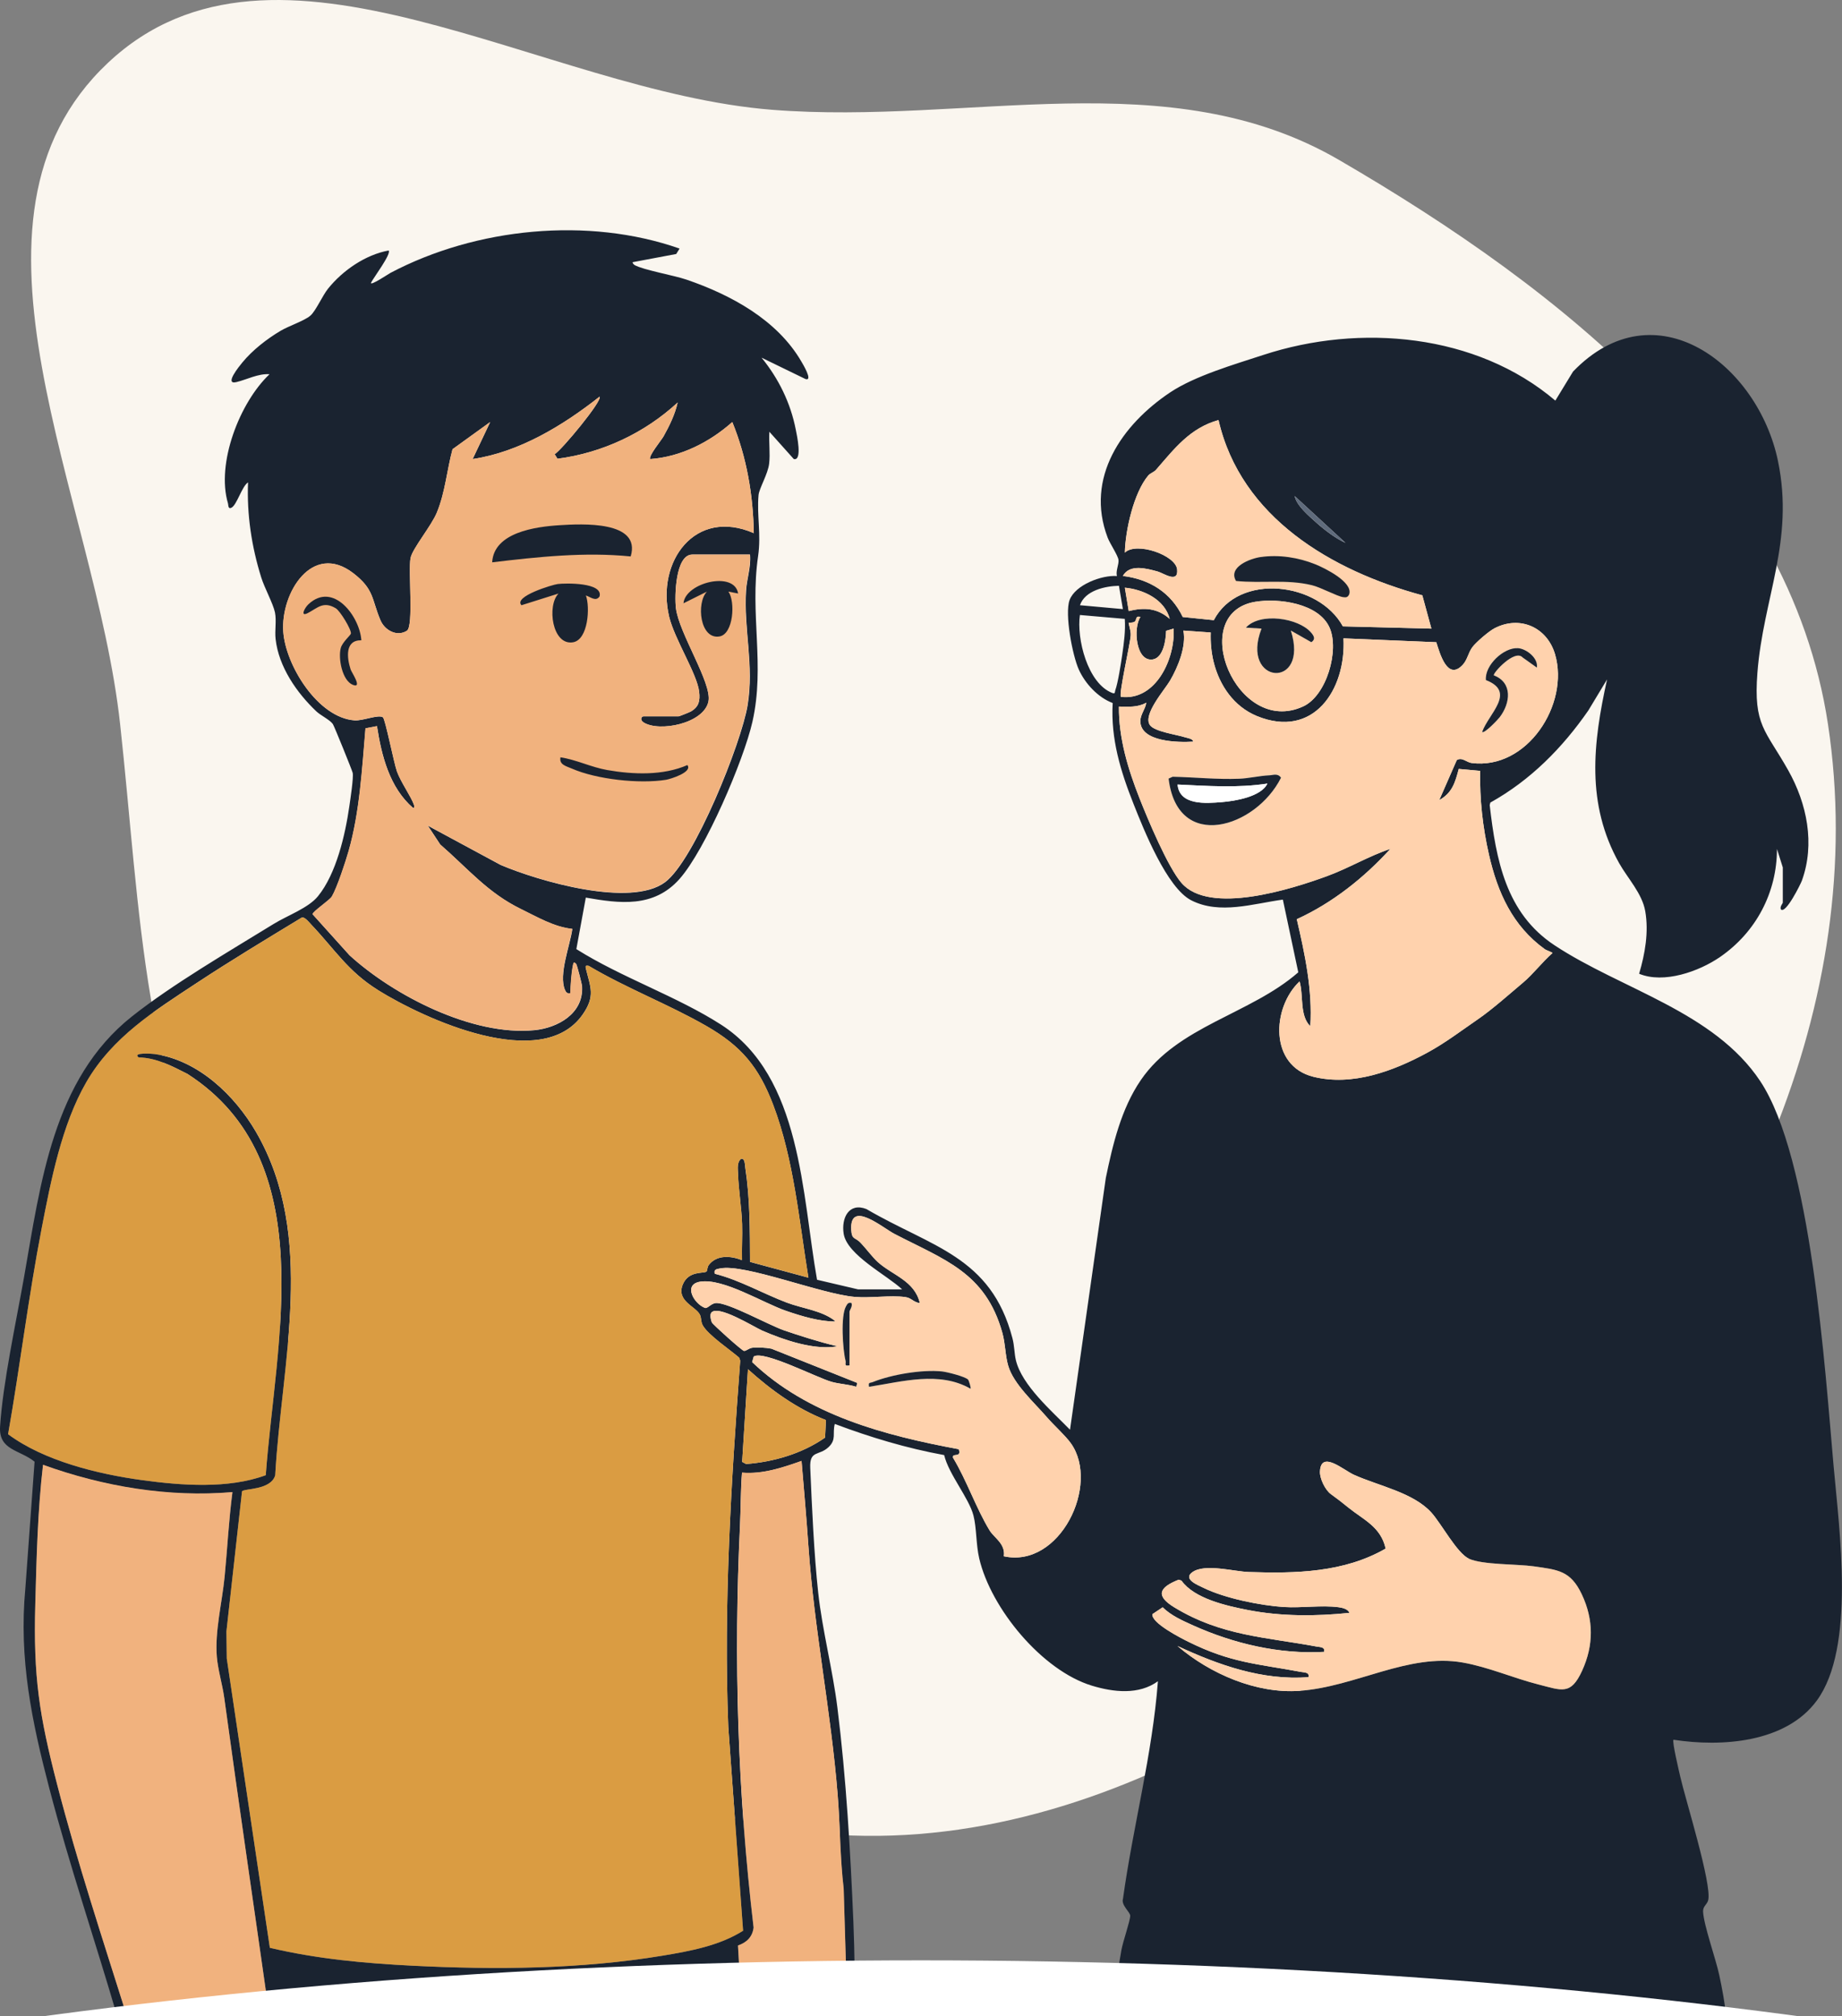 <svg width="296" height="324" viewBox="0 0 296 324" fill="none" xmlns="http://www.w3.org/2000/svg">
<rect x="0" y="0" width="296" height="324" fill="#808080" stroke="none"/>
<path fill-rule="evenodd" clip-rule="evenodd" d="M124.088 17.643C155.68 20.132 187.824 9.79 215.182 25.705C251.165 46.639 287.531 75.329 293.741 116.338C300.546 161.269 278.998 206.225 247.503 239.129C215.24 272.836 170.132 301.824 124.088 293.585C81.097 285.891 60.446 239.153 38.3 201.693C22.863 175.581 22.598 146.454 19.301 116.338C15.295 79.74 -9.544 35.425 17.327 10.117C44.261 -15.251 87.116 14.73 124.088 17.643Z" fill="#FAF6EF"/>
<g clip-path="url(#clip0_1542_2387)">
<path d="M18.834 324C15.273 311.795 11.163 299.746 7.941 287.423C5.107 276.578 3.012 266.567 4.073 255.238L5.555 234.871C3.168 232.936 -0.22 233.054 0.011 229.258C0.442 222.279 2.602 212.37 3.863 205.23C6.514 190.202 8.491 173.411 21.193 163.335C27.68 158.19 36.794 152.883 43.959 148.474C46.243 147.071 49.54 145.92 51.097 144.011C54.039 140.398 55.471 134.161 56.129 129.613C56.28 128.559 56.845 124.908 56.673 124.177C56.571 123.747 53.726 116.714 53.495 116.359C53.047 115.682 51.523 114.961 50.839 114.311C47.676 111.311 44.783 107.144 44.288 102.687C44.132 101.299 44.455 99.724 44.185 98.407C43.895 97.003 42.494 94.45 41.977 92.783C40.436 87.852 39.65 82.685 39.86 77.513C38.874 78.131 38.066 81.142 37.193 81.583C36.627 81.868 36.714 81.148 36.638 80.895C34.715 74.459 38.518 64.657 43.313 60.13C41.476 60.007 39.687 60.991 37.985 61.399C35.97 61.883 38.454 58.84 38.928 58.265C40.576 56.259 42.871 54.474 45.096 53.151C46.378 52.388 48.915 51.549 49.874 50.721C50.758 49.958 51.808 47.506 52.73 46.366C55.089 43.441 58.736 40.93 62.448 40.253C62.938 40.753 60.013 44.646 59.625 45.42C59.426 46.033 62.464 44 62.755 43.844C76.492 36.602 94.48 34.785 109.203 39.941L108.669 40.812L101.671 42.129C101.58 42.199 101.833 42.516 101.984 42.597C103.384 43.382 108.319 44.248 110.312 44.931C117.461 47.377 124.906 51.404 128.79 58.12C128.957 58.41 130.708 61.281 129.447 60.91L122.379 57.474C125.121 60.829 127.05 64.77 127.88 69.05C128.036 69.846 128.989 74.11 127.556 73.76L123.635 69.378C123.527 71.05 123.791 72.862 123.597 74.513C123.403 76.163 121.992 78.486 121.895 79.545C121.598 82.804 122.336 85.836 121.825 89.342C120.456 98.708 122.967 106.918 120.909 115.988C119.503 122.182 113.345 136.57 109.186 141.248C105.028 145.925 99.543 145.173 94.135 144.232L92.616 152.507C99.829 157.061 108.772 160.088 115.877 164.652C128.833 172.975 128.86 191.971 131.295 205.639L137.905 207.187H144.968C142.57 204.913 136.117 201.676 135.572 198.24C135.179 195.735 136.397 193.175 139.23 194.278C149.66 200.396 159.249 201.859 162.691 215.021C163.025 216.3 162.987 217.456 163.241 218.542C164.194 222.602 169.086 226.796 171.946 229.737L177.7 189.277C178.815 183.89 180.167 178.185 183.308 173.578C189.244 164.857 200.929 162.975 208.627 156.238L206.149 144.554C201.408 145.194 196.021 147.006 191.437 144.673C187.515 142.678 183.792 133.312 182.16 129.193C180.075 123.94 178.47 118.714 178.804 112.967C176.439 112.074 174.392 109.864 173.363 107.595C172.345 105.348 171.052 98.632 171.882 96.407C172.787 93.987 177.032 92.379 179.483 92.562C179.267 91.713 179.828 90.697 179.736 89.965C179.644 89.234 178.351 87.336 177.991 86.379C174.338 76.755 180.291 68.233 188.043 63.05C192.013 60.399 198.375 58.55 203.03 57.028C218.534 51.953 237.243 53.592 249.935 64.373L252.78 59.706C265.978 46.001 282.49 58.56 285.711 74.077C288.378 86.927 283.335 96.111 282.409 108.074C281.746 116.623 283.696 117.263 287.365 123.79C290.371 129.14 291.696 135.581 289.552 141.511C289.364 142.027 286.95 146.947 286.174 146.119C285.98 145.673 286.487 145.189 286.487 145.022V139.387L285.549 136.414C285.549 143.431 282.172 149.791 276.418 153.765C273.019 156.109 267.373 158.114 263.398 156.469C264.346 153.259 264.965 149.786 264.384 146.42C263.888 143.56 261.545 141.119 260.192 138.705C254.854 129.172 255.974 119.451 258.248 109.171L255.242 114.155C251.077 120.171 245.938 125.376 239.49 128.962L239.387 129.371C240.406 138.145 241.973 146.721 249.806 151.894C260.543 158.985 275.422 162.539 282.856 173.717C291.055 186.035 293.275 220.069 294.648 235.543C295.559 245.802 298.204 264.733 291.955 273.255C286.966 280.057 276.634 280.74 268.919 279.551C268.666 279.82 269.825 284.67 270.013 285.503C270.843 289.149 275.115 302.757 274.501 305.322C274.328 306.042 273.633 306.289 273.676 307.176C273.789 309.392 275.723 314.747 276.294 317.441C276.747 319.602 277.173 321.822 277.388 324.022H178.858C179.063 320.435 179.569 316.849 180.21 313.317C180.452 311.983 181.611 308.66 181.621 307.832C181.632 307.263 180.124 306.123 180.458 305.112C182.074 293.418 185.182 281.944 186.071 270.153C182.995 272.384 178.928 271.916 175.475 270.868C167.448 268.432 159.238 258.459 157.358 250.426C156.83 248.173 156.948 245.544 156.431 243.522C155.709 240.71 152.456 236.898 151.723 233.812C145.689 232.705 139.866 230.963 134.145 228.806C133.741 230.344 134.447 231.291 133.154 232.522C131.613 233.99 130.078 232.963 130.201 235.866C130.471 242.119 130.81 249.732 131.478 255.899C132.135 261.943 133.805 268.26 134.57 274.422C135.982 285.745 136.655 297.445 137.135 308.822C137.345 313.876 137.361 318.967 137.436 324.027H136.181L135.567 303.499C134.98 298.52 135.007 293.477 134.608 288.482C133.536 274.981 130.832 261.857 129.9 248.394C129.587 243.856 129.178 239.291 128.801 234.764C125.73 235.845 122.552 236.925 119.233 236.646C119.012 239.404 119.05 242.184 118.916 244.942C117.876 266.717 118.528 288.046 121.092 309.752C120.903 311.268 119.971 312.155 118.582 312.634L119.228 324.027H43.313C40.894 306.978 38.378 289.939 36.046 272.873C35.755 270.734 35.017 268.298 34.85 266.239C34.51 262.147 35.696 257.502 36.099 253.399C36.541 248.861 36.767 244.297 37.36 239.78C27.071 240.667 16.582 238.882 6.923 235.393C6.056 242.834 5.883 250.308 5.679 257.797C5.355 269.427 6.303 275.632 9.207 286.821C12.461 299.359 16.534 311.682 20.412 324.022H18.845L18.834 324ZM120.505 89.111H111.25C108.529 89.111 108.394 95.815 108.615 97.692C109.095 101.751 114.417 109.735 113.852 112.682C113.162 116.263 105.9 117.709 103.39 116.064C102.808 115.682 103.067 115.112 103.406 115.112H109.052C109.159 115.112 110.862 114.429 111.066 114.305C112.322 113.542 112.51 112.601 112.354 111.187C112.036 108.3 108.389 102.708 107.527 99.09C105.421 90.229 111.691 81.562 121.13 85.669C121.033 79.567 119.993 73.475 117.676 67.819C114.051 71.045 109.418 73.411 104.505 73.766C104.101 73.373 106.294 70.722 106.638 70.104C107.586 68.405 108.47 66.599 108.895 64.684C103.589 69.582 96.785 72.782 89.588 73.717L89.13 72.986C90.24 72.335 96.882 64.335 96.344 63.743C90.466 68.378 83.468 72.642 75.953 73.766L78.771 67.819L72.721 72.185C71.811 75.561 71.574 78.981 70.227 82.309C69.343 84.497 66.3 88.116 65.982 89.659C65.572 91.643 66.51 100.649 65.389 101.358C63.795 102.369 61.834 101.294 61.144 99.676C59.711 96.315 60.18 94.734 56.791 92.121C50.181 87.024 45.107 95.294 45.527 101.493C45.893 106.902 51.076 115.322 56.98 115.757C58.305 115.854 60.799 114.768 61.537 115.262C61.909 115.515 63.299 122.585 63.795 123.973C64.425 125.725 66.122 128.075 66.542 129.376C66.596 129.537 66.628 129.887 66.391 129.839C62.615 126.586 61.311 121.429 60.584 116.687L58.742 117.037C58.192 123.526 57.82 130.452 56.037 136.731C55.547 138.457 54.179 142.635 53.338 144.06C52.977 144.673 50.241 146.474 50.241 146.915L56.183 153.512C63.267 159.969 75.883 166.491 85.844 165.545C89.653 165.179 93.795 162.857 93.542 158.512C93.515 158.093 92.723 155.034 92.594 154.899C92.222 154.517 92.168 154.657 92.066 155.195C91.808 156.517 91.716 158.227 91.657 159.598C91.15 159.695 90.978 159.496 90.789 159.061C89.734 156.625 91.619 151.888 91.975 149.27C89.033 148.963 86.34 147.35 83.722 146.076C78.383 143.474 75.231 139.603 70.744 135.699L68.756 132.677L80.468 138.995C86.544 141.581 101.327 145.904 106.881 141.759C111.605 138.232 119.153 119.343 120.138 113.338C121.2 106.859 119.503 101.165 119.891 94.923C120.009 92.982 120.704 91.116 120.532 89.143L120.505 89.111ZM195.816 67.496C191.205 68.781 188.732 72.088 185.775 75.481C185.425 75.879 184.832 76.034 184.514 76.416C182.176 79.212 180.84 85.207 180.759 88.793C182.634 87.008 188.943 89.207 189.163 91.503C189.384 93.799 186.96 92.084 186.028 91.831C184.223 91.342 181.535 90.584 180.442 92.546C184.73 93.068 188.194 95.224 190.063 99.143L195.051 99.654C199.065 91.966 211.908 93.525 215.792 100.649L230.019 101.009L228.559 95.659C214.019 91.718 199.399 83.164 195.811 67.502L195.816 67.496ZM216.212 87.229L208.056 79.718C208.325 81.207 210.335 82.911 211.498 83.949C212.807 85.121 214.612 86.513 216.212 87.229ZM179.806 94.127C177.56 94.175 174.365 94.88 173.541 97.251L180.442 97.874L179.806 94.121V94.127ZM187.967 99.444C187.159 96.326 183.749 94.718 180.754 94.433L181.379 98.192C183.873 97.557 185.98 97.708 187.962 99.444H187.967ZM201.694 96.702C190.623 98.568 198.72 118.478 209.43 113.504C213.195 111.757 215.242 104.488 213.669 100.885C211.94 96.923 205.432 96.073 201.694 96.702ZM180.754 99.444L173.535 98.821C172.981 102.617 174.769 109.805 178.718 111.343C179.267 111.558 179.127 111.171 179.219 110.924C179.655 109.725 180.145 106.558 180.345 105.154C180.614 103.256 180.878 101.38 180.749 99.45L180.754 99.444ZM183.264 99.132C182.397 98.88 182.71 99.643 182.316 99.901C181.982 100.116 181.444 100.025 181.379 100.073C181.298 100.133 181.745 101.278 181.697 102.095C181.616 103.482 179.741 111.59 180.124 111.972C185.748 112.66 188.878 105.805 188.592 101.009L187.386 101.364C187.353 102.783 186.955 105.703 185.236 105.961C182.51 106.369 182.069 100.907 183.259 99.132H183.264ZM231.28 128.57L234.097 122.139C234.938 121.612 235.681 122.499 236.473 122.602C245.416 123.758 252.241 113.144 249.892 105.138C248.615 100.794 244.247 98.837 240.163 100.955C239.269 101.418 237.206 103.181 236.613 103.977C235.918 104.912 235.816 106.004 235.056 106.821C232.627 109.434 231.404 105.106 230.806 103.197L215.894 102.574C216.314 110.816 211.073 118.79 201.979 115.058C198.278 113.537 195.951 110.133 195.019 106.343C194.653 104.843 194.502 103.176 194.561 101.633L190.165 101.326C190.65 103.848 189.32 107.138 188.021 109.364C187.159 110.848 183.561 114.87 184.805 116.537C185.576 117.569 189.05 118.031 190.408 118.467C190.79 118.591 191.733 118.704 191.733 119.171C189.357 119.322 183.275 119.241 183.248 115.892C183.243 114.795 184.067 113.951 184.196 112.913C182.834 113.692 181.32 113.563 179.806 113.537C179.763 118.639 181.255 123.553 183.108 128.252C184.439 131.629 187.655 139.323 189.858 141.871C194.367 147.087 207.571 142.855 213.233 140.785C216.729 139.506 219.935 137.559 223.425 136.398C219.213 141.027 214.122 145.087 208.385 147.7C209.699 153.34 210.922 159.045 210.556 164.894C208.805 163.206 209.489 159.916 208.832 157.695C204.323 161.98 203.989 171.271 211.046 173.018C217.338 174.578 223.921 172.099 229.389 169.131C232.266 167.572 234.889 165.561 237.507 163.765C239.77 162.217 242.62 159.674 244.774 157.862C246.396 156.496 247.84 154.566 249.467 153.152C249.526 153.028 248.519 152.722 248.228 152.512C243.083 148.791 240.659 143.452 239.269 137.339C238.267 132.941 237.75 128.381 237.863 123.865L234.415 123.553C233.833 125.747 233.359 127.419 231.274 128.564L231.28 128.57ZM60.745 159.093C55.919 156.093 53.807 152.571 50.057 148.614C49.713 148.248 49.029 147.372 48.544 147.415C42.844 150.877 37.096 154.335 31.531 158.007C24.84 162.421 18.064 166.631 13.867 173.889C9.913 180.734 8.178 189.697 6.686 197.418C4.569 208.364 3.227 219.478 1.299 230.463C7.063 234.748 15.688 236.861 22.793 237.834C29.129 238.7 36.676 239.275 42.704 237.044C44.261 215.601 51.765 186.503 30.131 172.572C27.674 171.325 25.131 169.964 22.276 169.916C21.172 169.072 24.523 169.325 24.862 169.373C31.871 170.378 37.726 176.002 41.158 181.922C50.833 198.622 45.236 218.946 44.218 237.076C43.501 239.501 39.17 239.157 38.89 239.651L36.385 262.142L36.439 266.497L43.361 312.989C50.93 314.779 58.612 315.483 66.364 315.871C79.6 316.532 93.365 316.43 106.482 314.252C110.899 313.516 115.602 312.655 119.406 310.247L117.03 277.514C116.254 257.873 117.493 238.189 118.942 218.629L118.77 218.155C117.316 216.897 113.852 214.569 112.947 213.005C112.591 212.392 112.726 211.816 112.478 211.279C111.858 209.924 108.551 209.074 109.747 206.332C110.706 204.138 113.114 204.681 113.534 204.316C113.647 204.219 113.647 203.601 113.889 203.278C115.166 201.601 117.429 201.778 119.233 202.493C119.179 200.563 119.314 198.617 119.25 196.686C119.163 194.106 118.673 191.154 118.592 188.573C118.565 187.788 118.388 186.777 119.083 186.213C119.729 186.03 119.707 187.299 119.772 187.707C120.526 192.686 120.499 197.746 120.521 202.773L129.9 205.305C128.408 196.159 127.562 186.299 124.26 177.583C121.938 171.459 119.158 168.11 113.48 164.851C107.463 161.394 100.605 158.781 94.593 155.2C94.135 155.125 94.027 155.173 94.146 155.646C94.889 158.652 95.692 160.05 93.639 163.007C87.072 172.454 68.153 163.711 60.729 159.098L60.745 159.093ZM161.312 250.071C170.314 252.05 176.8 238.592 172.102 231.941C171.23 230.699 169.328 229.005 168.202 227.694C166.22 225.392 162.88 222.414 162.018 219.462C161.522 217.774 161.581 215.978 161.07 214.144C158.36 204.44 151.728 202.429 143.723 198.262C141.795 197.256 136.515 192.729 136.795 197.633C136.887 199.235 137.393 198.773 138.25 199.654C139.182 200.611 140.184 201.999 141.062 202.794C143.373 204.886 146.993 205.805 147.807 209.37C146.842 209.311 146.508 208.558 145.469 208.418C143.05 208.09 139.92 208.617 137.334 208.391C131.893 207.918 119.675 203.025 115.716 203.821C115.145 203.934 114.681 203.966 114.859 204.671C118.905 205.708 122.509 207.816 126.393 209.295C129.011 210.289 132.179 210.574 134.312 212.349C131.721 212.37 128.828 211.499 126.307 210.628C122.573 209.343 116.238 205.364 112.526 205.945C109.698 206.391 111.557 209.537 113.297 210.16C113.69 210.3 114.272 209.44 115.031 209.381C116.938 209.235 123.521 212.913 125.989 213.768C128.3 214.569 131.855 215.693 134.199 216.231C134.797 216.37 134.581 216.225 134.63 215.8C134.77 214.596 134.527 213.311 134.517 212.117C134.517 211.703 134.242 211.429 134.937 211.257L135.249 218.456L134.937 216.268C131.133 217.107 126.059 215.359 122.493 213.816C121.205 213.257 115.22 209.483 114.272 210.983C114.067 211.306 114.223 212.123 114.396 212.499C114.547 212.832 119.206 217.005 119.546 217.069C119.885 217.134 120.343 216.602 120.957 216.558C121.927 216.494 123.015 216.532 123.974 216.714L137.765 222.215L137.603 222.838C136.327 222.435 134.969 222.403 133.682 222.053C131.327 221.414 122.703 216.924 121.124 217.973L120.866 218.865C129.808 227.403 142.172 230.651 154.077 232.866C154.562 234.361 152.924 233.361 153.156 234.248C155.354 237.877 156.851 242.345 159.033 245.92C159.75 247.098 161.608 248.066 161.312 250.066V250.071ZM132.723 228.188C128.02 226.355 123.904 223.365 120.192 220.021L119.26 234.904L119.896 235.248C124.356 234.909 128.909 233.565 132.583 231.006L132.723 228.194V228.188ZM189.228 264.497C194.421 268.932 201.866 272.191 208.837 271.691C217.855 271.045 226.307 265.604 235.056 267.142C239.199 267.873 243.201 269.647 247.215 270.664C250.997 271.621 252.413 272.449 254.24 268.459C256.066 264.47 256.125 260.281 254.186 256.184C252.381 252.367 250.366 252.243 246.455 251.684C243.778 251.302 238.256 251.458 236.064 250.464C234.14 249.593 231.603 244.797 230.008 243.038C227.089 239.818 221.561 238.769 217.57 236.974C215.883 236.216 212.263 232.952 212.112 236.457C212.064 237.57 212.947 239.409 213.847 240.065C215.07 240.952 215.539 241.323 216.681 242.248C219.083 244.189 221.895 245.324 222.666 248.834C215.98 252.695 208.201 252.851 200.665 252.598C198.246 252.518 193.629 251.195 191.615 252.62C190.025 253.743 192.476 254.69 193.408 255.147C196.818 256.819 202.534 257.986 206.332 258.222C209.117 258.4 212.414 257.9 215.086 258.254C215.657 258.33 216.627 258.523 216.842 259.163C211.466 259.728 205.842 259.744 200.519 258.701C197.082 258.029 191.922 256.883 189.858 253.98L189.406 253.835C186.244 255.082 185.656 256.416 188.711 258.276C196.237 262.862 203.38 263.05 211.59 264.577C212.112 264.674 212.991 264.615 212.77 265.427C205.61 265.841 198.257 264.11 191.76 261.19C190.02 260.405 188.215 259.615 186.842 258.271L185.204 259.362C184.934 260.76 189.837 263.249 191.006 263.825C197.837 267.201 201.936 267.325 209.085 268.653C209.607 268.75 210.486 268.69 210.265 269.502C202.847 270.051 195.833 267.556 189.244 264.497H189.228Z" fill="#1A2330"/>
<path d="M36.718 240.377H27.619V240.689H36.406V242.565H36.718V240.377ZM6.281 253.846H5.969V262.303H6.281V253.846ZM34.526 267.314V260.894C34.526 260.384 35.188 259.066 34.838 258.233L34.213 260.265V267.314H34.526Z" fill="white"/>
<path d="M43.307 323.999H20.401C16.517 311.66 12.445 299.337 9.196 286.798C6.293 275.609 5.344 269.405 5.668 257.775C5.872 250.285 6.045 242.807 6.912 235.365C16.571 238.849 27.06 240.634 37.349 239.753C36.757 244.269 36.531 248.834 36.089 253.372C35.685 257.474 34.505 262.114 34.839 266.211C35.011 268.27 35.744 270.706 36.04 272.846C38.378 289.911 40.889 306.95 43.307 323.999Z" fill="#F1B27E"/>
<path d="M119.249 248.834H118.937V258.544H119.249V248.834ZM119.249 269.502H118.937V277.33H119.249V269.502Z" fill="white"/>
<path d="M136.191 323.999H119.248L118.597 312.606C119.986 312.128 120.918 311.241 121.107 309.724C118.543 288.019 117.885 266.69 118.931 244.914C119.06 242.156 119.022 239.376 119.243 236.618C122.567 236.898 125.74 235.817 128.81 234.736C129.193 239.263 129.597 243.828 129.909 248.366C130.841 261.829 133.551 274.954 134.618 288.454C135.016 293.449 134.989 298.493 135.577 303.471L136.191 323.999Z" fill="#F1B27E"/>
<path d="M116.426 252.281H116.114V273.266H116.426V252.281ZM72.807 315.543V315.855H82.218V315.543H72.807Z" fill="white"/>
<path d="M129.916 205.3L120.537 202.762C120.51 197.735 120.537 192.675 119.782 187.697C119.723 187.288 119.739 186.019 119.093 186.202C118.403 186.766 118.581 187.777 118.603 188.562C118.683 191.143 119.174 194.1 119.26 196.676C119.324 198.606 119.19 200.552 119.244 202.482C117.444 201.767 115.176 201.59 113.9 203.267C113.657 203.59 113.657 204.208 113.544 204.305C113.124 204.671 110.716 204.128 109.757 206.321C108.561 209.063 111.863 209.908 112.488 211.268C112.736 211.805 112.596 212.381 112.952 212.994C113.857 214.553 117.326 216.881 118.78 218.145L118.953 218.618C117.498 238.178 116.259 257.862 117.035 277.503L119.411 310.236C115.607 312.644 110.91 313.505 106.487 314.241C93.369 316.419 79.605 316.521 66.369 315.86C58.617 315.473 50.935 314.768 43.366 312.978L36.444 266.491L36.39 262.131L38.895 239.64C39.181 239.146 43.506 239.495 44.228 237.065C45.241 218.935 50.838 198.617 41.163 181.917C37.737 175.992 31.881 170.368 24.872 169.368C24.527 169.314 21.177 169.067 22.281 169.911C25.136 169.959 27.679 171.325 30.136 172.567C51.765 186.503 44.266 215.596 42.709 237.038C36.681 239.269 29.134 238.694 22.798 237.828C15.693 236.855 7.068 234.742 1.304 230.457C3.232 219.473 4.574 208.364 6.691 197.412C8.183 189.691 9.923 180.728 13.872 173.889C18.063 166.626 24.84 162.421 31.536 158.001C37.101 154.334 42.844 150.872 48.543 147.409C49.028 147.372 49.712 148.248 50.057 148.614C53.806 152.571 55.918 156.093 60.745 159.093C68.163 163.706 87.088 172.448 93.655 163.002C95.707 160.044 94.899 158.647 94.161 155.641C94.043 155.168 94.15 155.125 94.608 155.195C100.62 158.776 107.478 161.389 113.496 164.846C119.168 168.104 121.953 171.454 124.275 177.578C127.572 186.293 128.423 196.149 129.916 205.3Z" fill="#DA9C42"/>
<path d="M101.348 89.411C103.088 83.647 93.499 84.168 89.901 84.394C86.054 84.636 79.364 85.545 79.089 90.357C86.448 89.475 93.963 88.669 101.348 89.411ZM88.5 89.733V90.045H96.344V89.733H88.5ZM118.619 95.368C118.054 91.674 110.14 93.588 109.838 96.933L113.604 95.056C111.859 96.9 112.484 102.793 115.63 102.261C117.881 101.879 118.194 96.637 117.057 95.056L118.625 95.363L118.619 95.368ZM94.151 95.685C94.879 95.922 95.751 96.723 96.344 95.836C96.936 93.567 90.897 93.691 89.631 93.841C88.84 93.932 82.45 95.841 83.792 97.25L89.75 95.373C87.859 97.277 88.71 103.788 92.088 103.202C94.523 102.782 94.841 97.551 94.146 95.685H94.151ZM58.063 102.885C57.81 99.067 53.559 93.362 49.573 97.078C48.943 97.664 48.183 99.159 49.438 98.513C51.022 97.701 51.932 96.519 53.958 97.739C54.648 98.159 56.463 101.137 56.388 101.793C56.361 102.051 55.003 103.191 54.755 104.121C54.319 105.766 54.971 109.347 56.695 110.035C58.316 110.681 56.49 108.025 56.339 107.568C55.73 105.691 55.407 102.825 58.058 102.879L58.063 102.885ZM110.458 122.934C106.525 124.655 101.736 124.461 97.577 123.735C94.997 123.284 92.637 122.085 90.062 121.687C89.82 122.891 91.01 123.112 91.862 123.488C95.853 125.246 102.738 125.988 107.021 125.3C107.711 125.187 111.336 124.079 110.453 122.934H110.458Z" fill="white"/>
<path d="M119.858 94.891C119.476 101.128 121.167 106.822 120.106 113.301C119.125 119.306 111.573 138.2 106.854 141.727C101.3 145.872 86.517 141.55 80.441 138.963L68.724 132.646L70.712 135.668C75.199 139.576 78.356 143.448 83.694 146.05C86.313 147.324 89.006 148.937 91.948 149.244C91.597 151.862 89.712 156.599 90.768 159.034C90.956 159.47 91.129 159.669 91.63 159.577C91.689 158.206 91.781 156.497 92.039 155.174C92.147 154.636 92.201 154.497 92.572 154.878C92.702 155.013 93.494 158.072 93.52 158.491C93.774 162.83 89.631 165.158 85.822 165.524C75.862 166.47 63.245 159.948 56.161 153.491L50.219 146.894C50.219 146.448 52.95 144.652 53.316 144.039C54.157 142.62 55.525 138.437 56.016 136.716C57.799 130.436 58.17 123.506 58.72 117.021L60.568 116.666C61.289 121.414 62.599 126.57 66.375 129.823C66.612 129.872 66.574 129.517 66.526 129.361C66.106 128.06 64.409 125.71 63.778 123.957C63.283 122.565 61.898 115.494 61.521 115.247C60.783 114.752 58.294 115.838 56.964 115.742C51.059 115.306 45.877 106.886 45.511 101.477C45.09 95.284 50.17 87.009 56.781 92.106C60.169 94.724 59.7 96.305 61.133 99.66C61.823 101.284 63.784 102.359 65.378 101.348C66.499 100.639 65.567 91.633 65.971 89.649C66.289 88.111 69.338 84.493 70.221 82.304C71.563 78.976 71.805 75.557 72.716 72.18L78.765 67.814L75.942 73.761C83.457 72.642 90.461 68.373 96.338 63.744C96.877 64.336 90.234 72.331 89.125 72.987L89.582 73.712C96.78 72.777 103.584 69.578 108.89 64.68C108.464 66.594 107.581 68.4 106.633 70.099C106.293 70.718 104.095 73.368 104.499 73.761C109.418 73.401 114.051 71.04 117.676 67.814C119.993 73.471 121.027 79.557 121.129 85.665C111.691 81.562 105.415 90.224 107.527 99.085C108.384 102.703 112.036 108.295 112.354 111.182C112.505 112.591 112.322 113.537 111.066 114.295C110.862 114.419 109.159 115.102 109.046 115.102H103.4C103.061 115.102 102.808 115.677 103.384 116.059C105.895 117.704 113.157 116.263 113.846 112.677C114.412 109.731 109.089 101.746 108.61 97.687C108.389 95.816 108.524 89.111 111.244 89.111H120.505C120.672 91.079 119.982 92.95 119.858 94.891Z" fill="#F1B27E"/>
<path d="M248.232 152.518C243.088 148.797 240.664 143.453 239.274 137.345C238.266 132.947 237.755 128.382 237.862 123.871L234.414 123.559C233.833 125.753 233.359 127.42 231.274 128.57L234.091 122.14C234.932 121.608 235.675 122.5 236.467 122.602C245.41 123.758 252.235 113.145 249.886 105.139C248.61 100.795 244.241 98.837 240.157 100.956C239.268 101.418 237.2 103.182 236.612 103.977C235.917 104.913 235.815 106.004 235.056 106.822C232.626 109.435 231.403 105.107 230.805 103.198L215.894 102.574C216.314 110.817 211.078 118.79 201.979 115.059C198.278 113.537 195.951 110.134 195.019 106.343C194.652 104.849 194.501 103.182 194.561 101.633L190.165 101.327C190.655 103.848 189.319 107.139 188.021 109.365C187.159 110.843 183.56 114.871 184.805 116.537C185.575 117.57 189.05 118.032 190.407 118.468C190.784 118.586 191.732 118.699 191.732 119.172C189.357 119.322 183.275 119.242 183.248 115.892C183.242 114.795 184.067 113.951 184.201 112.913C182.838 113.693 181.325 113.564 179.805 113.537C179.768 118.634 181.26 123.554 183.108 128.253C184.438 131.63 187.654 139.324 189.858 141.872C194.367 147.093 207.571 142.861 213.232 140.791C216.734 139.512 219.939 137.565 223.425 136.404C219.217 141.033 214.121 145.093 208.389 147.706C209.698 153.351 210.921 159.05 210.56 164.9C208.81 163.212 209.494 159.922 208.837 157.701C204.328 161.981 203.993 171.277 211.051 173.024C217.343 174.578 223.931 172.105 229.394 169.137C232.27 167.572 234.894 165.567 237.512 163.771C239.775 162.223 242.624 159.68 244.779 157.868C246.401 156.497 247.845 154.566 249.471 153.152C249.531 153.029 248.523 152.728 248.232 152.518ZM238.778 109.279C238.557 106.919 241.644 103.994 243.944 104.155C245.296 104.252 247.23 105.768 246.961 107.273L244.672 105.639C243.411 104.252 239.829 108.204 240.06 108.521C243.109 109.698 242.732 112.973 240.992 115.252C240.728 115.602 238.519 117.951 238.175 117.607C239.225 114.656 243.723 111.198 238.778 109.279ZM187.789 125.108L188.441 124.812C192.007 124.893 195.541 125.274 199.124 125.14C200.583 125.081 202.399 124.667 203.907 124.592C204.613 124.554 205.319 124.204 205.847 124.968C201.822 133.011 189.211 137.001 187.789 125.108Z" fill="#FFD2AD"/>
<path d="M172.102 231.941C171.229 230.704 169.328 229.005 168.202 227.694C166.219 225.398 162.879 222.414 162.012 219.462C161.516 217.774 161.575 215.978 161.064 214.144C158.354 204.445 151.722 202.429 143.717 198.262C141.789 197.256 136.509 192.729 136.789 197.633C136.881 199.235 137.387 198.773 138.244 199.654C139.17 200.611 140.172 201.999 141.056 202.794C143.367 204.886 146.987 205.805 147.801 209.37C146.836 209.311 146.502 208.563 145.463 208.418C143.044 208.09 139.914 208.617 137.328 208.391C131.887 207.918 119.669 203.031 115.71 203.821C115.139 203.934 114.675 203.966 114.853 204.671C118.899 205.708 122.503 207.816 126.387 209.295C128.93 210.262 131.989 210.558 134.117 212.203C134.117 212.252 134.123 212.3 134.123 212.349C131.58 212.327 128.763 211.478 126.301 210.633C122.573 209.343 116.232 205.37 112.52 205.95C109.692 206.397 111.551 209.542 113.291 210.166C113.684 210.305 114.266 209.44 115.025 209.381C116.933 209.235 123.516 212.913 125.983 213.768C128.294 214.569 131.849 215.693 134.193 216.231C134.284 216.252 134.36 216.263 134.414 216.274C134.419 216.306 134.424 216.333 134.424 216.36C130.686 216.946 125.897 215.284 122.487 213.811C121.199 213.252 115.214 209.477 114.271 210.983C114.067 211.306 114.217 212.123 114.39 212.499C114.541 212.832 119.2 217.005 119.54 217.069C119.885 217.134 120.343 216.602 120.957 216.558C121.926 216.494 123.009 216.532 123.968 216.72L137.759 222.22L137.603 222.844C136.326 222.441 134.969 222.408 133.681 222.059C131.327 221.419 122.702 216.929 121.118 217.978L120.86 218.87C129.802 227.414 142.171 230.661 154.071 232.871C154.556 234.366 152.924 233.366 153.15 234.253C155.348 237.882 156.846 242.35 159.027 245.931C159.749 247.109 161.602 248.071 161.306 250.071C170.313 252.05 176.799 238.592 172.102 231.941ZM136.504 210.784V219.397C135.556 219.543 136.003 219.161 135.874 218.634C135.421 216.865 135.066 211.445 135.944 209.913C136.175 209.51 136.278 209.268 136.816 209.375C137.059 209.891 136.504 210.553 136.504 210.784ZM155.957 223.15C150.968 220.279 144.978 222.016 139.645 222.838C139.504 222.037 139.768 222.274 140.269 222.075C143.249 220.871 148.199 220.037 151.372 220.371C152.175 220.457 155.079 221.188 155.553 221.677C155.704 221.833 156.054 223.037 155.957 223.15Z" fill="#FFD2AD"/>
<path d="M254.234 268.464C252.408 272.453 250.986 271.625 247.209 270.668C243.196 269.652 239.193 267.872 235.051 267.146C226.302 265.603 217.849 271.05 208.831 271.69C201.861 272.19 194.416 268.932 189.222 264.496C195.816 267.555 202.825 270.055 210.248 269.501C210.469 268.695 209.591 268.754 209.068 268.657C201.92 267.329 197.815 267.206 190.989 263.829C189.82 263.254 184.918 260.764 185.187 259.366L186.825 258.275C188.199 259.619 190.004 260.41 191.744 261.195C198.24 264.114 205.599 265.845 212.759 265.431C212.98 264.625 212.101 264.684 211.579 264.582C203.369 263.06 196.226 262.867 188.7 258.28C185.645 256.42 186.238 255.087 189.395 253.839L189.853 253.984C191.916 256.888 197.077 258.033 200.514 258.705C205.836 259.748 211.46 259.727 216.837 259.168C216.621 258.528 215.652 258.334 215.086 258.259C212.408 257.904 209.112 258.404 206.326 258.227C202.534 257.985 196.818 256.823 193.408 255.151C192.471 254.694 190.025 253.748 191.614 252.624C193.629 251.199 198.246 252.522 200.665 252.603C208.201 252.855 215.98 252.699 222.666 248.839C221.895 245.333 219.083 244.199 216.68 242.258C215.538 241.333 215.07 240.962 213.847 240.075C212.947 239.419 212.064 237.586 212.112 236.467C212.263 232.967 215.883 236.225 217.569 236.984C221.561 238.779 227.088 239.828 230.008 243.048C231.603 244.807 234.14 249.603 236.063 250.474C238.25 251.463 243.778 251.312 246.455 251.689C250.366 252.248 252.375 252.371 254.186 256.189C256.119 260.281 256.114 264.361 254.234 268.464Z" fill="#FFD2AD"/>
<path d="M230.018 101.009L215.791 100.648C211.902 93.524 199.064 91.965 195.051 99.654L190.057 99.143C188.193 95.229 184.724 93.067 180.436 92.551C181.529 90.589 184.223 91.341 186.022 91.831C186.949 92.084 189.384 93.885 189.157 91.503C188.936 89.207 182.628 87.008 180.753 88.793C180.84 85.207 182.176 79.212 184.508 76.416C184.826 76.04 185.424 75.884 185.769 75.486C188.726 72.093 191.204 68.787 195.81 67.496C199.398 83.164 214.019 91.718 228.559 95.659L230.018 101.009Z" fill="#FFD2AD"/>
<path d="M201.694 96.703C205.433 96.074 211.94 96.923 213.669 100.886C215.242 104.488 213.195 111.757 209.43 113.505C198.72 118.473 190.623 98.569 201.694 96.703ZM207.431 101.321L210.723 103.192C211.445 102.714 211.154 102.192 210.696 101.66C208.665 99.278 202.464 98.37 200.212 100.854L202.723 101.01C199.21 110.032 210.475 110.892 207.431 101.321Z" fill="#FFD0A9"/>
<path d="M132.722 228.188L132.582 231C128.913 233.559 124.361 234.904 119.895 235.242L119.26 234.898L120.192 220.016C123.903 223.36 128.019 226.355 132.722 228.183V228.188Z" fill="#DA9C42"/>
<path d="M183.264 99.132C182.068 100.907 182.51 106.369 185.241 105.961C186.959 105.703 187.358 102.789 187.39 101.364L188.597 101.009C188.877 105.805 185.753 112.66 180.129 111.972C179.746 111.59 181.621 103.482 181.702 102.095C181.75 101.283 181.298 100.138 181.384 100.073C181.443 100.025 181.987 100.116 182.321 99.901C182.72 99.643 182.407 98.88 183.269 99.132H183.264Z" fill="#FFD0A9"/>
<path d="M187.967 99.445C185.979 97.708 183.878 97.563 181.384 98.192L180.759 94.434C183.749 94.713 187.164 96.326 187.972 99.445H187.967Z" fill="#FFD0A9"/>
<path d="M216.212 87.228C214.617 86.513 212.812 85.12 211.498 83.948C210.334 82.905 208.32 81.206 208.056 79.717L216.212 87.228Z" fill="#5F6B7C"/>
<path d="M101.347 89.412C93.962 88.669 86.447 89.481 79.088 90.358C79.363 85.546 86.053 84.637 89.9 84.395C93.498 84.169 103.087 83.642 101.347 89.412Z" fill="#1A2330"/>
<path d="M94.15 95.686C94.845 97.552 94.527 102.783 92.092 103.203C88.715 103.783 87.863 97.278 89.754 95.374L83.796 97.251C82.449 95.842 88.844 93.933 89.636 93.842C90.902 93.691 96.941 93.573 96.348 95.837C95.755 96.724 94.883 95.917 94.155 95.686H94.15Z" fill="#1A2330"/>
<path d="M118.618 95.369L117.051 95.062C118.187 96.638 117.875 101.88 115.623 102.267C112.477 102.805 111.852 96.907 113.598 95.062L109.832 96.939C110.134 93.595 118.047 91.681 118.613 95.374L118.618 95.369Z" fill="#1A2330"/>
<path d="M58.062 102.886C55.407 102.833 55.735 105.698 56.344 107.575C56.489 108.026 58.316 110.688 56.7 110.043C54.976 109.354 54.324 105.774 54.76 104.128C55.008 103.193 56.365 102.053 56.392 101.8C56.468 101.139 54.652 98.16 53.963 97.746C51.937 96.526 51.027 97.709 49.443 98.52C48.188 99.166 48.947 97.666 49.578 97.085C53.564 93.375 57.815 99.074 58.068 102.892L58.062 102.886Z" fill="#1A2330"/>
<path d="M110.457 122.935C111.341 124.08 107.71 125.188 107.026 125.301C102.743 125.989 95.858 125.241 91.866 123.489C91.015 123.112 89.825 122.892 90.067 121.688C92.642 122.085 95.002 123.284 97.582 123.736C101.741 124.462 106.53 124.655 110.463 122.935H110.457Z" fill="#1A2330"/>
<path d="M203.913 124.591C204.618 124.553 205.324 124.204 205.852 124.967C201.828 133.011 189.211 137 187.789 125.107L188.441 124.811C192.007 124.887 195.541 125.274 199.124 125.134C200.589 125.08 202.399 124.661 203.913 124.586V124.591ZM189.227 126.064C189.529 129.451 193.79 129.091 196.295 128.892C198.472 128.72 202.668 128.027 203.659 125.908C198.86 126.645 194.054 126.29 189.222 126.064H189.227Z" fill="#1A2330"/>
<path d="M246.961 107.273L244.672 105.639C243.406 104.252 239.829 108.203 240.055 108.521C243.104 109.698 242.727 112.978 240.987 115.252C240.723 115.602 238.514 117.951 238.175 117.607C239.225 114.655 243.718 111.198 238.778 109.279C238.552 106.913 241.644 103.994 243.944 104.155C245.297 104.252 247.231 105.768 246.961 107.273Z" fill="#1A2330"/>
<path d="M155.559 221.678C155.71 221.834 156.054 223.033 155.963 223.151C150.974 220.274 144.984 222.011 139.651 222.839C139.505 222.038 139.775 222.274 140.276 222.07C143.255 220.866 148.2 220.038 151.378 220.371C152.181 220.457 155.085 221.188 155.559 221.678Z" fill="#1A2330"/>
<path d="M136.509 219.391C135.555 219.542 136.008 219.155 135.873 218.628C135.426 216.859 135.065 211.439 135.949 209.907C136.18 209.504 136.283 209.262 136.821 209.369C137.058 209.885 136.509 210.547 136.509 210.778V219.391Z" fill="#1A2330"/>
<path d="M202.642 89.503C205.567 89.1 208.632 89.578 211.353 90.67C212.845 91.266 217.429 93.519 216.815 95.482C216.589 95.987 216.325 96.025 215.813 95.95C214.811 95.794 212.258 94.379 210.808 94.03C206.725 93.041 202.765 93.772 198.623 93.353C197.298 91.105 200.896 89.74 202.647 89.498L202.642 89.503Z" fill="#1A2330"/>
<path d="M207.431 101.32C210.474 110.896 199.21 110.03 202.722 101.008L200.212 100.852C202.469 98.363 208.664 99.277 210.695 101.659C211.153 102.196 211.444 102.718 210.722 103.191L207.431 101.32Z" fill="#1A2330"/>
<path d="M189.228 126.064C194.06 126.29 198.865 126.65 203.665 125.908C202.674 128.027 198.472 128.72 196.301 128.892C193.796 129.091 189.535 129.451 189.233 126.064H189.228Z" fill="white"/>
<ellipse cx="148" cy="401" rx="317" ry="86" fill="white"/>
</g>
<defs>
<clipPath id="clip0_1542_2387">
<rect width="296" height="287" fill="white" transform="translate(0 37)"/>
</clipPath>
</defs>
</svg>

